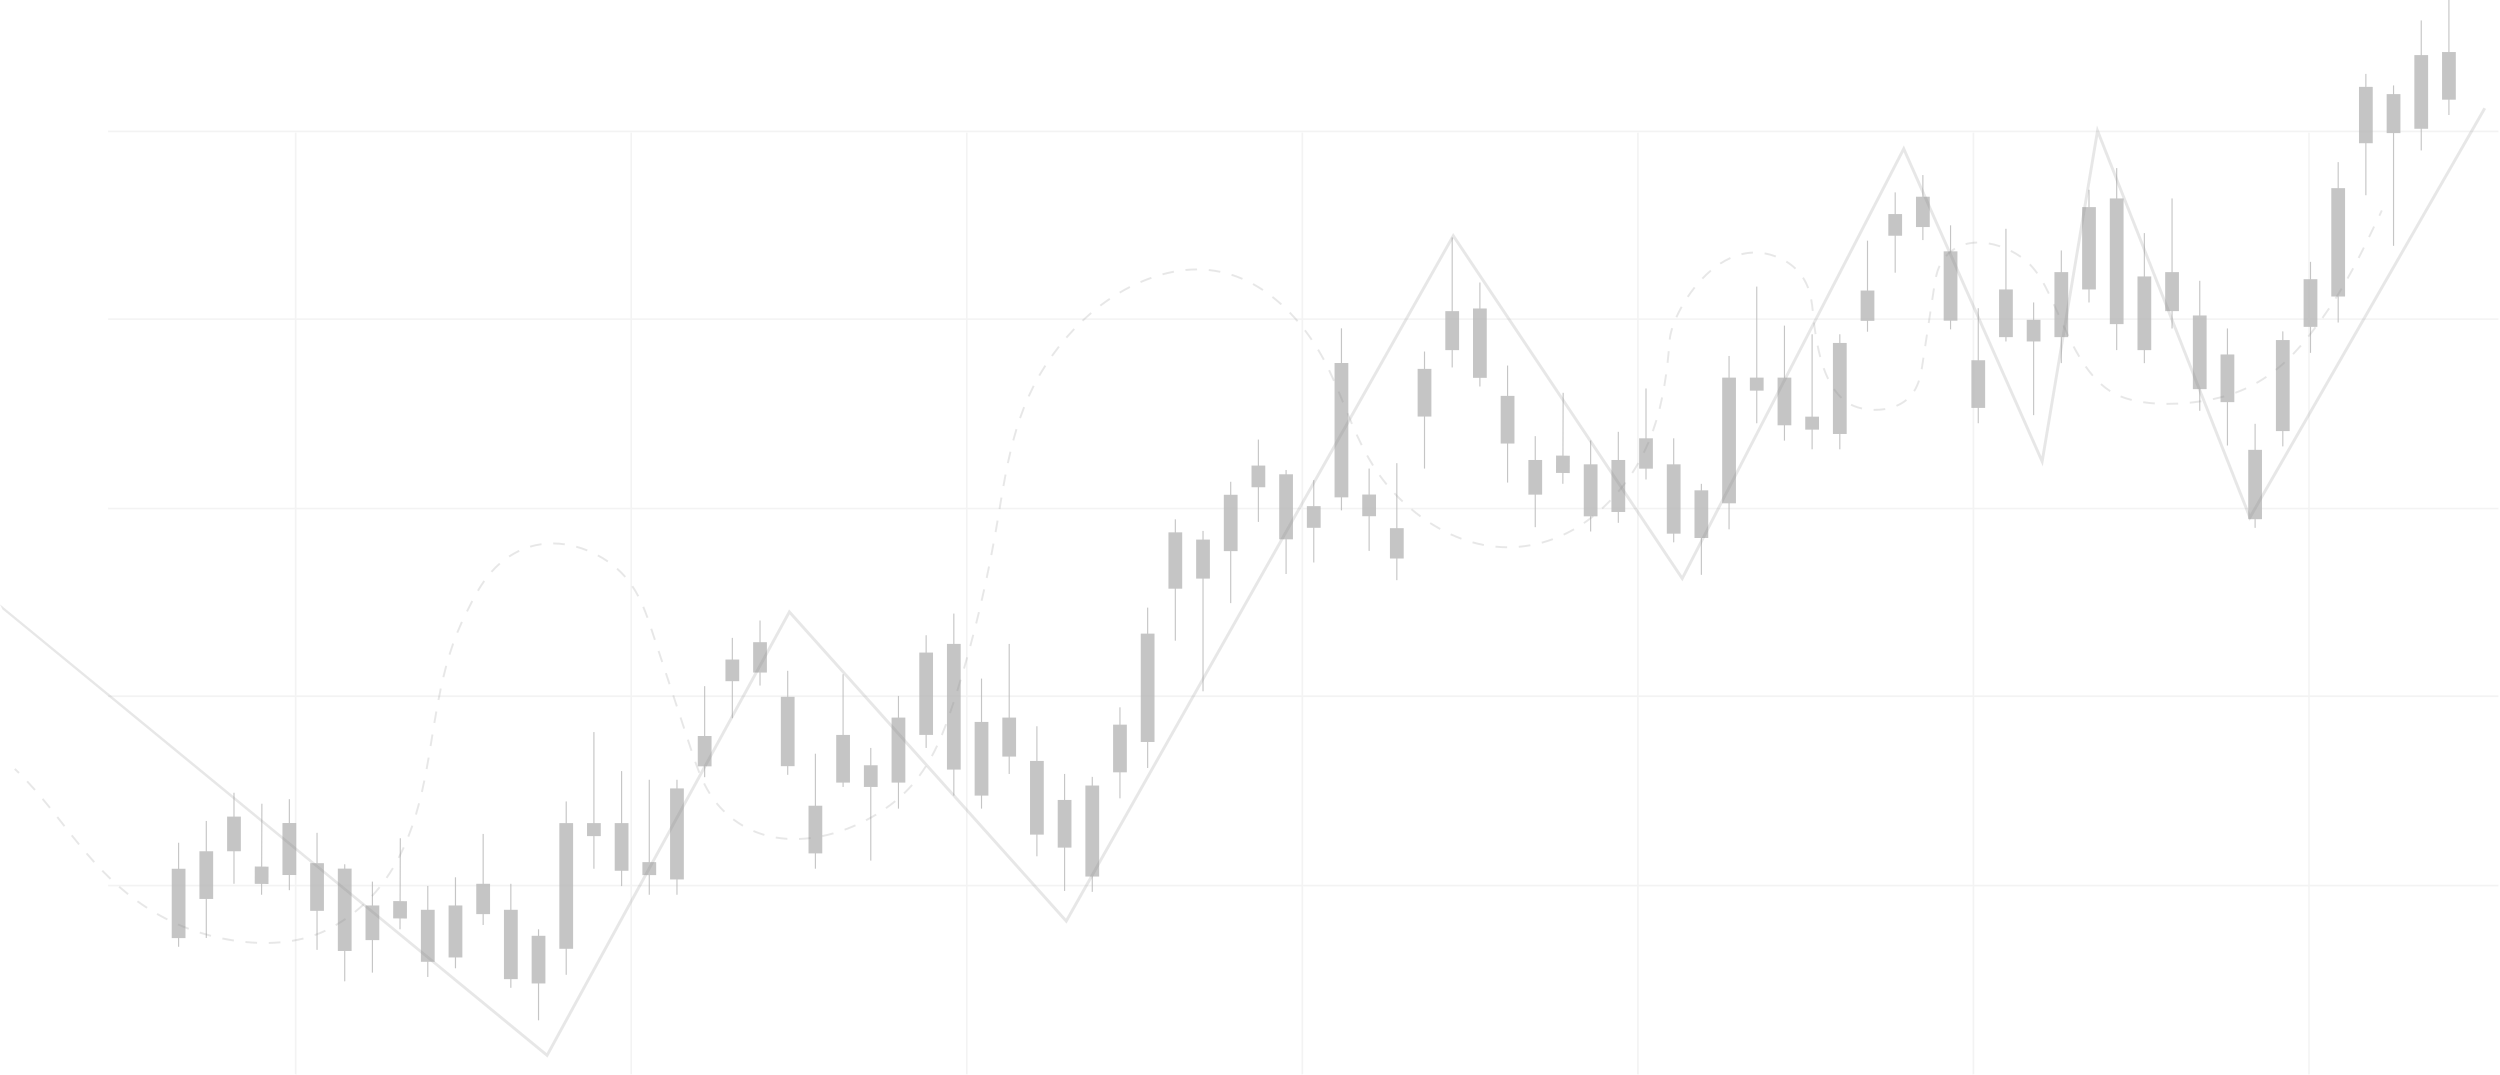 <?xml version="1.0" encoding="UTF-8"?> <svg xmlns="http://www.w3.org/2000/svg" width="1505" height="647" viewBox="0 0 1505 647" fill="none"><g opacity="0.1"><path d="M1504.06 532.615H65.061V533.615H1504.06V532.615Z" fill="#898989"></path><path d="M1504.06 418.615H65.061V419.615H1504.06V418.615Z" fill="#898989"></path><path d="M1504.06 305.615H65.061V306.615H1504.06V305.615Z" fill="#898989"></path><path d="M1504.06 191.615H65.061V192.615H1504.06V191.615Z" fill="#898989"></path><path d="M1504.06 78.615H65.061V79.615H1504.06V78.615Z" fill="#898989"></path><path d="M1188.5 79.845H1187.5V646.845H1188.5V79.845Z" fill="#898989"></path><path d="M1390.5 79.845H1389.5V646.845H1390.5V79.845Z" fill="#898989"></path><path d="M986.5 79.845H985.5V646.845H986.5V79.845Z" fill="#898989"></path><path d="M784.5 79.845H783.5V646.845H784.5V79.845Z" fill="#898989"></path><path d="M582.5 79.845H581.5V646.845H582.5V79.845Z" fill="#898989"></path><path d="M380.5 79.845H379.5V646.845H380.5V79.845Z" fill="#898989"></path><path d="M178.5 79.845H177.5V646.845H178.5V79.845Z" fill="#898989"></path></g><g opacity="0.8"><path d="M228.336 545.084H224.536V530.732H223.845V545.084H220.046V565.958H223.845V585.528H224.536V565.958H228.336V545.084Z" fill="#B7B7B7"></path><path d="M245.003 542.526L241.204 542.479L241.336 504.645L240.645 504.636L240.513 542.47L236.714 542.422L236.677 552.859L240.477 552.907L240.454 559.431L241.144 559.439L241.167 552.915L244.966 552.963L245.003 542.526Z" fill="#B7B7B7"></path><path d="M328.34 563.348H324.541V559.435H323.85V563.348H320.051V592.051H323.85V614.231H324.541V592.051H328.34V563.348Z" fill="#B7B7B7"></path><path d="M345.007 495.507H341.208V482.46H340.517V495.507H336.718V571.177H340.517V586.833H341.208V571.177H345.007V495.507Z" fill="#B7B7B7"></path><path d="M361.674 495.507H357.875V440.711H357.185V495.507H353.385V503.335H357.185V522.988H357.875V503.335H361.674V495.507Z" fill="#B7B7B7"></path><path d="M378.342 495.506H374.543V464.194H373.852V495.506H370.053V524.209H373.852V533.425H374.543V524.209H378.342V495.506Z" fill="#B7B7B7"></path><path d="M495.015 485.041H491.215V453.729H490.524V485.041H486.725V513.743H490.524V522.959H491.215V513.743H495.015V485.041Z" fill="#B7B7B7"></path><path d="M395.009 518.991H391.21V469.413H390.519V518.991H386.72V526.818H390.519V538.643H391.21V526.818H395.009V518.991Z" fill="#B7B7B7"></path><path d="M411.677 474.632H407.878V469.413H407.187V474.632H403.388V529.428H407.187V538.643H407.878V529.428H411.677V474.632Z" fill="#B7B7B7"></path><path d="M661.689 472.887H657.89V467.669H657.199V472.887H653.399V527.683H657.199V536.899H657.89V527.683H661.689V472.887Z" fill="#B7B7B7"></path><path d="M445.013 397.037H441.213V383.99H440.522V397.037H436.723V410.083H440.522V432.345H441.213V410.083H445.013V397.037Z" fill="#B7B7B7"></path><path d="M461.68 386.599H457.88V373.553H457.189V386.599H453.39V404.865H457.189V412.693H457.88V404.865H461.68V386.599Z" fill="#B7B7B7"></path><path d="M511.683 442.426H507.883V405.896H507.192V442.426H503.393V471.128H507.192V473.738H507.883V471.128H511.683V442.426Z" fill="#B7B7B7"></path><path d="M528.35 460.692H524.55V450.255H523.859V460.692H520.06V473.739H523.859V518.097H524.55V473.739H528.35V460.692Z" fill="#B7B7B7"></path><path d="M545.017 431.989H541.217V418.942H540.527V431.989H536.728V471.129H540.527V486.785H541.217V471.129H545.017V431.989Z" fill="#B7B7B7"></path><path d="M561.685 392.85H557.885V382.412H557.195V392.85H553.396V442.427H557.195V450.255H557.885V442.427H561.685V392.85Z" fill="#B7B7B7"></path><path d="M578.352 387.63H574.553V369.365H573.862V387.63H570.062V463.301H573.862V478.957H574.553V463.301H578.352V387.63Z" fill="#B7B7B7"></path><path d="M595.019 434.599H591.22V408.506H590.529V434.599H586.729V478.957H590.529V486.785H591.22V478.957H595.019V434.599Z" fill="#B7B7B7"></path><path d="M611.687 431.989H607.888V387.631H607.197V431.989H603.397V455.473H607.197V465.911H607.888V455.473H611.687V431.989Z" fill="#B7B7B7"></path><path d="M878.367 187.298H874.567V142.939H873.876V187.298H870.077V210.782H873.876V221.219H874.567V210.782H878.367V187.298Z" fill="#B7B7B7"></path><path d="M628.354 458.082H624.555V437.208H623.864V458.082H620.064V502.441H623.864V515.487H624.555V502.441H628.354V458.082Z" fill="#B7B7B7"></path><path d="M645.022 481.566H641.223V465.91H640.532V481.566H636.732V510.269H640.532V536.362H641.223V510.269H645.022V481.566Z" fill="#B7B7B7"></path><path d="M678.357 436.241H674.558V425.804H673.867V436.241H670.067V464.944H673.867V480.6H674.558V464.944H678.357V436.241Z" fill="#B7B7B7"></path><path d="M695.024 381.445H691.225V365.79H690.534V381.445H686.734V446.679H690.534V462.334H691.225V446.679H695.024V381.445Z" fill="#B7B7B7"></path><path d="M711.692 320.473H707.893V312.645H707.202V320.473H703.402V354.394H707.202V385.705H707.893V354.394H711.692V320.473Z" fill="#B7B7B7"></path><path d="M745.027 297.855H741.228V290.027H740.537V297.855H736.737V331.776H740.537V363.088H741.228V331.776H745.027V297.855Z" fill="#B7B7B7"></path><path d="M728.36 324.826H724.56V319.607H723.869V324.826H720.069V348.31H723.869V416.152H724.56V348.31H728.36V324.826Z" fill="#B7B7B7"></path><path d="M811.696 218.527H807.897V197.652H807.206V218.527H803.406V299.416H807.206V307.244H807.897V299.416H811.696V218.527Z" fill="#B7B7B7"></path><path d="M845.031 317.957H841.232V278.817H840.541V317.957H836.741V336.222H840.541V349.269H841.232V336.222H845.031V317.957Z" fill="#B7B7B7"></path><path d="M861.699 222.06H857.9V211.623H857.209V222.06H853.409V250.763H857.209V282.074H857.9V250.763H861.699V222.06Z" fill="#B7B7B7"></path><path d="M211.668 522.904H207.868V520.295H207.178V522.904H203.378V572.481H207.178V590.747H207.868V572.481H211.668V522.904Z" fill="#B7B7B7"></path><path d="M195 519.627H191.2V501.361H190.51V519.627H186.71V548.329H190.51V571.813H191.2V548.329H195V519.627Z" fill="#B7B7B7"></path><path d="M911.702 238.32H907.902V220.055H907.211V238.32H903.412V267.022H907.211V290.506H907.902V267.022H911.702V238.32Z" fill="#B7B7B7"></path><path d="M761.694 280.272H757.895V264.616H757.204V280.272H753.404V293.319H757.204V314.193H757.895V293.319H761.694V280.272Z" fill="#B7B7B7"></path><path d="M795.029 304.693H791.23V289.037H790.539V304.693H786.739V317.74H790.539V338.614H791.23V317.74H795.029V304.693Z" fill="#B7B7B7"></path><path d="M828.364 297.715H824.565V282.06H823.874V297.715H820.074V310.762H823.874V331.636H824.565V310.762H828.364V297.715Z" fill="#B7B7B7"></path><path d="M778.361 285.527H774.562V282.918H773.871V285.527H770.071V324.668H773.871V345.542H774.562V324.668H778.361V285.527Z" fill="#B7B7B7"></path><path d="M257.871 547.692V533.341H257.18V547.692H253.381V550.302V571.176V579.004H257.18V588.137H257.871V579.004H261.67V571.176V550.302V547.692H257.871Z" fill="#B7B7B7"></path><path d="M278.337 545.084H274.538V528.123H273.847V545.084H270.048V576.396H273.847V582.919H274.538V576.396H278.337V545.084Z" fill="#B7B7B7"></path><path d="M295.005 532.037H291.206V502.03H290.515V532.037H286.716V550.302H290.515V556.826H291.206V550.302H295.005V532.037Z" fill="#B7B7B7"></path><path d="M428.344 443.074H424.545V413.066H423.854V443.074H420.055V461.339H423.854V467.862H424.545V461.339H428.344V443.074Z" fill="#B7B7B7"></path><path d="M311.672 547.693H307.873V532.037H307.182V547.693H303.383V589.442H307.182V594.66H307.873V589.442H311.672V547.693Z" fill="#B7B7B7"></path><path d="M478.348 419.482H474.548V403.826H473.857V419.482H470.058V461.231H473.857V466.45H474.548V461.231H478.348V419.482Z" fill="#B7B7B7"></path><path d="M895.034 185.713H891.234V170.057H890.543V185.713H886.744V227.462H890.543V232.681H891.234V227.462H895.034V185.713Z" fill="#B7B7B7"></path><path d="M928.369 276.908H924.569V262.557H923.878V276.908H920.079V297.783H923.878V317.353H924.569V297.783H928.369V276.908Z" fill="#B7B7B7"></path><path d="M945.036 274.35L941.237 274.303L941.37 236.468L940.679 236.46L940.547 274.294L936.747 274.247L936.71 284.684L940.51 284.731L940.487 291.254L941.178 291.263L941.2 284.74L945 284.787L945.036 274.35Z" fill="#B7B7B7"></path><path d="M1028.37 295.173H1024.57V291.26H1023.88V295.173H1020.08V323.876H1023.88V346.055H1024.57V323.876H1028.37V295.173Z" fill="#B7B7B7"></path><path d="M1045.04 227.332H1041.24V214.285H1040.55V227.332H1036.75V303.002H1040.55V318.658H1041.24V303.002H1045.04V227.332Z" fill="#B7B7B7"></path><path d="M1061.71 227.332H1057.91V172.536H1057.22V227.332H1053.42V235.16H1057.22V254.813H1057.91V235.16H1061.71V227.332Z" fill="#B7B7B7"></path><path d="M1078.38 227.332H1074.58V196.02H1073.89V227.332H1070.09V256.034H1073.89V265.25H1074.58V256.034H1078.38V227.332Z" fill="#B7B7B7"></path><path d="M1195.05 216.865H1191.25V185.553H1190.56V216.865H1186.76V245.567H1190.56V254.783H1191.25V245.567H1195.05V216.865Z" fill="#B7B7B7"></path><path d="M1478.4 31.312H1474.6V0H1473.91V31.312H1470.11V60.014H1473.91V69.231H1474.6V60.014H1478.4V31.312Z" fill="#B7B7B7"></path><path d="M1095.04 250.815H1091.24V201.238H1090.55V250.815H1086.75V258.643H1090.55V270.468H1091.24V258.643H1095.04V250.815Z" fill="#B7B7B7"></path><path d="M1111.71 206.457H1107.91V201.238H1107.22V206.457H1103.42V261.253H1107.22V270.468H1107.91V261.253H1111.71V206.457Z" fill="#B7B7B7"></path><path d="M1378.39 204.712H1374.59V199.493H1373.9V204.712H1370.1V259.508H1373.9V268.724H1374.59V259.508H1378.39V204.712Z" fill="#B7B7B7"></path><path d="M1145.05 128.861H1141.25V115.814H1140.56V128.861H1136.76V141.907H1140.56V164.17H1141.25V141.907H1145.05V128.861Z" fill="#B7B7B7"></path><path d="M1161.71 118.424H1157.91V105.377H1157.22V118.424H1153.42V136.689H1157.22V144.517H1157.91V136.689H1161.71V118.424Z" fill="#B7B7B7"></path><path d="M1211.72 174.251H1207.92V137.721H1207.22V174.251H1203.43V202.954H1207.22V205.563H1207.92V202.954H1211.72V174.251Z" fill="#B7B7B7"></path><path d="M1228.38 192.517H1224.58V182.079H1223.89V192.517H1220.09V205.563H1223.89V249.922H1224.58V205.563H1228.38V192.517Z" fill="#B7B7B7"></path><path d="M1245.05 163.814H1241.25V150.768H1240.56V163.814H1236.76V202.953H1240.56V218.609H1241.25V202.953H1245.05V163.814Z" fill="#B7B7B7"></path><path d="M1261.72 124.674H1257.92V114.237H1257.23V124.674H1253.43V174.251H1257.23V182.079H1257.92V174.251H1261.72V124.674Z" fill="#B7B7B7"></path><path d="M1278.39 119.455H1274.59V101.189H1273.89V119.455H1270.1V195.125H1273.89V210.781H1274.59V195.125H1278.39V119.455Z" fill="#B7B7B7"></path><path d="M1295.05 166.423H1291.25V140.33H1290.56V166.423H1286.76V210.782H1290.56V218.609H1291.25V210.782H1295.05V166.423Z" fill="#B7B7B7"></path><path d="M1311.72 163.815H1307.92V119.456H1307.23V163.815H1303.43V187.299H1307.23V197.735H1307.92V187.299H1311.72V163.815Z" fill="#B7B7B7"></path><path d="M1328.39 189.907H1324.59V169.032H1323.9V189.907H1320.1V234.265H1323.9V247.312H1324.59V234.265H1328.39V189.907Z" fill="#B7B7B7"></path><path d="M1461.73 33.167H1457.93V12.293H1457.24V33.167H1453.44V77.526H1457.24V90.572H1457.93V77.526H1461.73V33.167Z" fill="#B7B7B7"></path><path d="M1345.06 213.391H1341.26V197.735H1340.57V213.391H1336.77V242.094H1340.57V268.187H1341.26V242.094H1345.06V213.391Z" fill="#B7B7B7"></path><path d="M1395.06 168.066H1391.26V157.629H1390.57V168.066H1386.77V196.769H1390.57V212.424H1391.26V196.769H1395.06V168.066Z" fill="#B7B7B7"></path><path d="M1411.73 113.27H1407.93V97.614H1407.24V113.27H1403.44V178.503H1407.24V194.159H1407.93V178.503H1411.73V113.27Z" fill="#B7B7B7"></path><path d="M1428.39 52.298H1424.59V44.47H1423.9V52.298H1420.1V86.219H1423.9V117.531H1424.59V86.219H1428.39V52.298Z" fill="#B7B7B7"></path><path d="M1445.06 56.652H1441.26V51.433H1440.57V56.652H1436.77V80.135H1440.57V147.978H1441.26V80.135H1445.06V56.652Z" fill="#B7B7B7"></path><path d="M957.905 279.518V265.167H957.213V279.518H953.414V282.128V303.002V310.83H957.213V319.963H957.905V310.83H961.704V303.002V282.128V279.518H957.905Z" fill="#B7B7B7"></path><path d="M128.33 512.467H124.53V494.202H123.84V512.467H120.04V541.17H123.84V564.654H124.53V541.17H128.33V512.467Z" fill="#B7B7B7"></path><path d="M111.663 522.987H107.863V507.332H107.173V522.987H103.373V564.737H107.173V569.955H107.863V564.737H111.663V522.987Z" fill="#B7B7B7"></path><path d="M144.998 491.589H141.198V477.237H140.508V491.589H136.708V512.463H140.508V532.033H141.198V512.463H144.998V491.589Z" fill="#B7B7B7"></path><path d="M161.665 521.731L157.866 521.683L157.998 483.849L157.307 483.84L157.175 521.674L153.376 521.627L153.339 532.064L157.139 532.111L157.115 538.635L157.806 538.643L157.829 532.12L161.628 532.168L161.665 521.731Z" fill="#B7B7B7"></path><path d="M174.533 495.45V481.099H173.843V495.45H170.043V498.059V518.934V526.762H173.843V535.895H174.533V526.762H178.333V518.934V498.059V495.45H174.533Z" fill="#B7B7B7"></path><path d="M978.372 276.908H974.572V259.948H973.881V276.908H970.082V308.22H973.881V314.744H974.572V308.22H978.372V276.908Z" fill="#B7B7B7"></path><path d="M995.039 263.862H991.239V233.854H990.548V263.862H986.749V282.127H990.548V288.65H991.239V282.127H995.039V263.862Z" fill="#B7B7B7"></path><path d="M1128.38 174.899H1124.58V144.892H1123.89V174.899H1120.09V193.164H1123.89V199.688H1124.58V193.164H1128.38V174.899Z" fill="#B7B7B7"></path><path d="M1011.71 279.518H1007.91V263.862H1007.22V279.518H1003.42V321.267H1007.22V326.486H1007.91V321.267H1011.71V279.518Z" fill="#B7B7B7"></path><path d="M1178.38 151.307H1174.58V135.651H1173.89V151.307H1170.09V193.056H1173.89V198.275H1174.58V193.056H1178.38V151.307Z" fill="#B7B7B7"></path><path d="M1361.72 270.796H1357.92V255.14H1357.23V270.796H1353.43V312.545H1357.23V317.764H1357.92V312.545H1361.72V270.796Z" fill="#B7B7B7"></path></g><path opacity="0.2" d="M329.6 636.657L328.781 635.981L1.5 366.856L0 363.845L329.079 633.953L475.028 366.856L641.714 553.026L874.813 140.267L1012.61 346.545L1146.11 87.542L1229 274.79L1262.37 75.454L1354.58 309.527L1495.07 64.72L1496.59 65.592L1354.29 313.563L1263.06 81.976L1229.76 280.844L1145.99 91.602L1012.8 349.993L874.939 143.611L642.039 556.016L641.224 555.106L475.376 369.874L329.6 636.657Z" fill="#898989"></path><g opacity="0.2"><path d="M11.012 465.747C10.187 464.932 9.35 464.122 8.5 463.317L9.304 462.469C10.159 463.28 11.002 464.095 11.833 464.915L11.012 465.747Z" fill="#898989"></path><path d="M161.806 568.239L161.782 567.07C164.136 567.021 166.485 566.894 168.763 566.693L168.866 567.857C166.562 568.061 164.187 568.189 161.806 568.239ZM154.74 568.165C152.422 568.069 150.051 567.904 147.695 567.672L147.809 566.509C150.144 566.739 152.492 566.903 154.788 566.997L154.74 568.165ZM175.883 566.975L175.694 565.822C178.027 565.438 180.328 564.963 182.53 564.409L182.815 565.542C180.581 566.104 178.249 566.586 175.883 566.975ZM140.688 566.789C138.385 566.436 136.047 566.016 133.739 565.538L133.976 564.394C136.263 564.867 138.581 565.283 140.865 565.633L140.688 566.789ZM126.865 563.935C124.583 563.34 122.3 562.683 120.08 561.983L120.432 560.869C122.634 561.563 124.897 562.215 127.16 562.804L126.865 563.935ZM189.598 563.504L189.209 562.402C191.428 561.618 193.596 560.726 195.651 559.75L196.152 560.806C194.061 561.799 191.856 562.707 189.598 563.504ZM113.406 559.685C111.179 558.853 108.978 557.959 106.861 557.029L107.331 555.96C109.428 556.881 111.609 557.766 113.815 558.591L113.406 559.685ZM202.385 557.454L201.792 556.448C203.8 555.264 205.78 554.002 207.677 552.696L208.34 553.657C206.421 554.98 204.417 556.258 202.385 557.454ZM100.475 554.019C98.381 552.963 96.289 551.839 94.258 550.677L94.838 549.662C96.851 550.815 98.925 551.929 101.001 552.976L100.475 554.019ZM214.009 549.445L213.279 548.533C215.085 547.086 216.862 545.551 218.56 543.971L219.356 544.827C217.636 546.427 215.837 547.98 214.009 549.445ZM88.225 547.011C86.269 545.753 84.306 544.417 82.389 543.04L83.071 542.091C84.971 543.457 86.918 544.781 88.857 546.029L88.225 547.011ZM224.347 539.828L223.491 539.033C225.058 537.344 226.592 535.566 228.052 533.748L228.963 534.479C227.486 536.32 225.933 538.119 224.347 539.828ZM76.761 538.782C74.952 537.343 73.13 535.823 71.344 534.261L72.113 533.381C73.885 534.93 75.694 536.44 77.489 537.868L76.761 538.782ZM66.135 529.503C64.471 527.918 62.787 526.249 61.13 524.542L61.968 523.728C63.615 525.424 65.288 527.082 66.941 528.657L66.135 529.503ZM233.191 528.819L232.231 528.152C233.541 526.266 234.819 524.294 236.028 522.286L237.029 522.889C235.807 524.918 234.516 526.913 233.191 528.819ZM56.31 519.403C54.788 517.725 53.223 515.946 51.658 514.115L52.547 513.355C54.104 515.177 55.662 516.948 57.176 518.618L56.31 519.403ZM240.491 516.725L239.455 516.184C240.515 514.155 241.548 512.038 242.523 509.89L243.587 510.373C242.603 512.542 241.561 514.678 240.491 516.725ZM47.147 508.713C45.785 507.049 44.341 505.257 42.731 503.233L43.645 502.506C45.252 504.525 46.693 506.314 48.051 507.973L47.147 508.713ZM481.042 505.652L481.001 504.485C483.281 504.403 485.619 504.214 487.952 503.922L488.098 505.081C485.73 505.378 483.357 505.57 481.042 505.652ZM473.961 505.566C471.576 505.419 469.207 505.148 466.918 504.761L467.113 503.608C469.361 503.989 471.689 504.255 474.033 504.4L473.961 505.566ZM495.076 503.916L494.838 502.772C497.077 502.306 499.359 501.74 501.619 501.091L501.942 502.214C499.654 502.872 497.344 503.444 495.076 503.916ZM246.343 503.871L245.256 503.442C246.094 501.323 246.909 499.11 247.681 496.866L248.786 497.246C248.009 499.507 247.187 501.736 246.343 503.871ZM460.004 503.182C457.722 502.519 455.473 501.718 453.319 500.8L453.777 499.725C455.888 500.625 458.093 501.411 460.33 502.06L460.004 503.182ZM508.667 500.022L508.267 498.924C510.434 498.134 512.618 497.255 514.757 496.309L515.229 497.378C513.066 498.334 510.858 499.223 508.667 500.022ZM38.371 497.714L37.295 496.346C36.206 494.961 35.117 493.576 34.023 492.192L34.94 491.468C36.034 492.852 37.124 494.238 38.214 495.624L39.289 496.992L38.371 497.714ZM446.972 497.62C444.945 496.442 442.957 495.12 441.065 493.689L441.77 492.756C443.624 494.158 445.572 495.454 447.559 496.608L446.972 497.62ZM521.6 494.316L521.06 493.28C523.129 492.202 525.18 491.048 527.155 489.851L527.761 490.851C525.765 492.059 523.692 493.226 521.6 494.316ZM250.946 490.524L249.827 490.189C250.479 488.017 251.117 485.745 251.723 483.437L252.854 483.734C252.244 486.055 251.602 488.339 250.946 490.524ZM435.672 489.079C433.98 487.444 432.371 485.681 430.889 483.838L431.799 483.105C433.251 484.91 434.827 486.638 436.484 488.239L435.672 489.079ZM533.683 486.99L533.013 486.032C534.945 484.678 536.822 483.262 538.591 481.822L539.329 482.729C537.538 484.186 535.638 485.619 533.683 486.99ZM29.645 486.701C28.049 484.725 26.592 482.951 25.19 481.277L26.086 480.527C27.492 482.206 28.953 483.986 30.553 485.968L29.645 486.701ZM426.78 478.056C425.558 476.107 424.431 474.083 423.333 471.866L424.38 471.348C425.46 473.528 426.569 475.519 427.77 477.435L426.78 478.056ZM544.637 478.047L543.829 477.203C545.406 475.691 546.886 474.146 548.228 472.608L548.629 472.146L549.515 472.909L549.108 473.377C547.743 474.94 546.239 476.511 544.637 478.047ZM254.541 476.889L253.403 476.626C253.909 474.439 254.412 472.132 254.899 469.768L256.044 470.004C255.555 472.376 255.05 474.693 254.541 476.889ZM20.622 475.953C19.035 474.153 17.448 472.408 15.905 470.765L16.757 469.966C18.308 471.616 19.904 473.371 21.499 475.181L20.622 475.953ZM553.924 467.381L552.985 466.686C554.348 464.841 555.675 462.901 556.93 460.922L557.917 461.547C556.648 463.55 555.304 465.513 553.924 467.381ZM420.451 465.41C419.652 463.432 418.843 461.27 417.98 458.801L419.083 458.415C419.94 460.866 420.742 463.011 421.534 464.972L420.451 465.41ZM257.394 463.088L256.245 462.875C256.647 460.707 257.05 458.444 257.475 455.957L258.627 456.155C258.201 458.647 257.797 460.915 257.394 463.088ZM561.497 455.455L560.471 454.896C561.553 452.91 562.617 450.811 563.634 448.657L564.691 449.155C563.665 451.33 562.59 453.449 561.497 455.455ZM415.733 452.131L413.53 445.455L414.639 445.089L416.843 451.765L415.733 452.131ZM259.784 449.211L258.631 449.023C258.873 447.533 259.111 446.06 259.346 444.604L259.754 442.079L260.908 442.266L260.5 444.789C260.264 446.247 260.026 447.721 259.784 449.211ZM567.542 442.7L566.462 442.252C567.32 440.18 568.155 438.046 569.014 435.726L570.11 436.132C569.245 438.465 568.406 440.613 567.542 442.7ZM411.326 438.779L409.122 432.103L410.232 431.737L412.435 438.413L411.326 438.779ZM262.053 435.331L260.901 435.136C261.293 432.827 261.691 430.516 262.104 428.206L263.254 428.411C262.842 430.718 262.444 433.026 262.053 435.331ZM572.463 429.49L571.357 429.114C571.938 427.409 572.536 425.611 573.239 423.453L573.566 422.447L574.678 422.809L574.35 423.815C573.645 425.978 573.045 427.781 572.463 429.49ZM406.92 425.427L404.716 418.751L405.826 418.384L408.029 425.061L406.92 425.427ZM264.531 421.506L263.384 421.284C263.854 418.842 264.311 416.585 264.781 414.383L265.924 414.627C265.456 416.821 265 419.071 264.531 421.506ZM576.813 416.104L575.699 415.754C576.399 413.518 577.086 411.28 577.763 409.041L578.881 409.378C578.204 411.621 577.515 413.864 576.813 416.104ZM402.513 412.076L400.309 405.399L401.419 405.033L403.622 411.709L402.513 412.076ZM267.467 407.785L266.331 407.513C266.889 405.177 267.474 402.879 268.069 400.685L269.197 400.99C268.605 403.174 268.023 405.459 267.467 407.785ZM580.881 402.633L579.759 402.306C580.414 400.055 581.057 397.804 581.688 395.551L582.814 395.867C582.181 398.123 581.537 400.378 580.881 402.633ZM398.106 398.723L395.902 392.047L397.012 391.68L399.215 398.357L398.106 398.723ZM271.146 394.261L270.03 393.915C270.734 391.639 271.479 389.387 272.244 387.221L273.346 387.611C272.586 389.762 271.846 391.999 271.146 394.261ZM584.68 389.083L583.552 388.779C584.162 386.516 584.762 384.253 585.35 381.988L586.481 382.282C585.893 384.549 585.292 386.817 584.68 389.083ZM393.7 385.372L391.496 378.695L392.606 378.329L394.809 385.005L393.7 385.372ZM275.82 381.063L274.737 380.626C275.624 378.429 276.564 376.25 277.529 374.15L278.591 374.639C277.633 376.721 276.7 378.883 275.82 381.063ZM588.219 375.464L587.085 375.181C587.653 372.908 588.21 370.633 588.756 368.358L589.892 368.63C589.345 370.91 588.787 373.187 588.219 375.464ZM389.231 372.055C388.364 369.631 387.538 367.496 386.708 365.529L387.785 365.075C388.624 367.062 389.456 369.217 390.331 371.662L389.231 372.055ZM281.658 368.333L280.612 367.812L280.669 367.698C281.667 365.692 282.698 363.618 283.788 361.527L284.824 362.067C283.739 364.148 282.71 366.217 281.715 368.218L281.658 368.333ZM591.503 361.781L590.364 361.519C590.891 359.236 591.406 356.952 591.911 354.666L593.053 354.918C592.547 357.207 592.03 359.495 591.503 361.781ZM383.741 359.213C382.633 357.106 381.437 355.091 380.185 353.226L381.156 352.575C382.431 354.475 383.649 356.525 384.775 358.67L383.741 359.213ZM288.209 355.941L287.203 355.346C288.484 353.179 289.74 351.234 291.042 349.4L291.995 350.077C290.712 351.885 289.474 353.802 288.209 355.941ZM594.542 348.043L593.399 347.8C593.885 345.509 594.36 343.216 594.827 340.922L595.972 341.154C595.506 343.452 595.029 345.748 594.542 348.043ZM375.973 347.693L375.686 347.365C374.31 345.792 372.76 344.245 371.079 342.765L371.851 341.888C373.57 343.402 375.156 344.985 376.565 346.594L376.858 346.93L375.973 347.693ZM296.314 344.617L295.44 343.842C297.036 342.042 298.73 340.359 300.474 338.836L301.242 339.718C299.535 341.206 297.877 342.854 296.314 344.617ZM365.588 338.489C363.694 337.183 361.695 335.963 359.644 334.861L360.197 333.832C362.285 334.954 364.322 336.197 366.251 337.527L365.588 338.489ZM306.773 335.523L306.133 334.545C307.842 333.425 309.651 332.39 311.507 331.468C311.78 331.332 312.054 331.2 312.327 331.07L312.827 332.127C312.56 332.254 312.294 332.383 312.027 332.515C310.212 333.416 308.444 334.428 306.773 335.523ZM597.346 334.255L596.199 334.031C596.646 331.732 597.084 329.431 597.513 327.13L598.661 327.344C598.232 329.648 597.793 331.952 597.346 334.255ZM353.338 331.91C351.172 331.038 348.953 330.289 346.741 329.685L347.049 328.557C349.303 329.174 351.566 329.936 353.774 330.825L353.338 331.91ZM907.289 330.044C904.942 330.03 902.564 329.908 900.22 329.678L900.334 328.515C902.642 328.741 904.985 328.862 907.295 328.875L907.289 330.044ZM914.364 329.757L914.262 328.594C916.56 328.394 918.885 328.084 921.175 327.672L921.381 328.823C919.058 329.24 916.697 329.555 914.364 329.757ZM319.302 329.648L318.969 328.528C321.227 327.856 323.566 327.35 325.921 327.025L326.081 328.182C323.785 328.5 321.505 328.993 319.302 329.648ZM893.214 328.673C890.924 328.241 888.605 327.698 886.323 327.059L886.638 325.934C888.888 326.563 891.174 327.098 893.43 327.525L893.214 328.673ZM339.934 328.266C337.617 327.933 335.286 327.756 333.007 327.738L333.017 326.569C335.348 326.588 337.731 326.769 340.1 327.109L339.934 328.266ZM928.286 327.261L927.98 326.134L928.531 325.981C930.58 325.407 932.631 324.745 934.628 324.014L935.03 325.112C933.005 325.853 930.925 326.524 928.846 327.106L928.286 327.261ZM879.593 324.878C877.413 324.073 875.215 323.162 873.057 322.172L873.545 321.11C875.675 322.088 877.846 322.987 879.998 323.781L879.593 324.878ZM941.564 322.395L941.07 321.336C943.154 320.364 945.239 319.283 947.266 318.123L947.846 319.137C945.791 320.313 943.678 321.409 941.564 322.395ZM599.921 320.423L598.771 320.219C599.18 317.916 599.578 315.608 599.968 313.296L601.121 313.491C600.729 315.807 600.331 318.118 599.921 320.423ZM866.742 318.989C864.707 317.871 862.662 316.655 860.666 315.376L861.296 314.392C863.271 315.658 865.293 316.859 867.305 317.964L866.742 318.989ZM953.838 315.376L953.178 314.412C955.068 313.118 956.955 311.718 958.787 310.25L959.518 311.162C957.663 312.648 955.752 314.065 953.838 315.376ZM854.84 311.373C852.961 309.99 851.09 308.523 849.279 307.012L850.028 306.115C851.82 307.611 853.672 309.063 855.533 310.431L854.84 311.373ZM602.283 306.559L601.13 306.366C601.515 304.057 601.9 301.745 602.293 299.432L603.445 299.628C603.054 301.94 602.668 304.25 602.283 306.559ZM964.874 306.547L964.081 305.689C964.743 305.077 965.392 304.462 966.03 303.843C967.063 302.841 968.085 301.813 969.068 300.787L969.911 301.596C968.919 302.631 967.886 303.67 966.844 304.682C966.199 305.308 965.543 305.93 964.874 306.547ZM843.994 302.322C842.278 300.704 840.598 299.022 839 297.321L839.851 296.521C841.433 298.205 843.097 299.871 844.796 301.472L843.994 302.322ZM974.643 296.355L973.752 295.599C975.259 293.823 976.725 291.984 978.109 290.134L979.045 290.834C977.646 292.703 976.165 294.561 974.643 296.355ZM604.645 292.705L603.495 292.5C603.936 290.021 604.354 287.757 604.773 285.58L605.92 285.8C605.503 287.973 605.086 290.231 604.645 292.705ZM834.323 292.019C832.786 290.158 831.335 288.272 830.009 286.412L830.961 285.734C832.27 287.571 833.705 289.435 835.224 291.274L834.323 292.019ZM983.095 285.047L982.116 284.407C983.381 282.475 984.606 280.467 985.758 278.441L986.774 279.018C985.611 281.066 984.372 283.095 983.095 285.047ZM826.085 280.541C824.871 278.605 823.663 276.56 822.496 274.463L823.518 273.895C824.674 275.973 825.871 278 827.076 279.92L826.085 280.541ZM607.306 278.92L606.162 278.678C606.664 276.306 607.181 273.993 607.7 271.805L608.837 272.074C608.321 274.254 607.805 276.557 607.306 278.92ZM990.075 272.776L989.026 272.261C990.04 270.192 991.014 268.05 991.92 265.894L992.998 266.346C992.084 268.524 991.1 270.687 990.075 272.776ZM819.211 268.227C818.202 266.207 817.21 264.127 816.179 261.868L817.241 261.382C818.268 263.63 819.254 265.698 820.256 267.705L819.211 268.227ZM610.547 265.275L609.419 264.973C610.038 262.658 610.688 260.378 611.353 258.196L612.47 258.536C611.811 260.706 611.164 262.973 610.547 265.275ZM995.55 259.764L994.449 259.371C995.217 257.22 995.951 254.983 996.631 252.72L997.75 253.057C997.064 255.338 996.324 257.594 995.55 259.764ZM813.339 255.424C812.523 253.516 811.661 251.453 810.625 248.932L811.705 248.488C812.74 251.004 813.6 253.062 814.414 254.965L813.339 255.424ZM614.635 251.875L613.531 251.493C614.308 249.251 615.132 247.027 615.979 244.881L617.066 245.31C616.225 247.441 615.407 249.649 614.635 251.875ZM1128.77 247.332C1128.48 247.332 1128.19 247.329 1127.9 247.322L1127.93 246.154C1130.26 246.204 1132.59 246.042 1134.82 245.669L1135.01 246.822C1132.99 247.161 1130.89 247.332 1128.77 247.332ZM1120.82 246.492C1119.04 246.101 1117.35 245.579 1115.81 244.941C1115.22 244.695 1114.63 244.421 1114.06 244.127L1114.59 243.088C1115.14 243.367 1115.7 243.628 1116.26 243.862C1117.74 244.474 1119.35 244.975 1121.07 245.351L1120.82 246.492ZM999.621 246.253L998.488 245.969C999.04 243.766 999.566 241.468 1000.05 239.139L1001.19 239.376C1000.71 241.721 1000.18 244.035 999.621 246.253ZM1141.89 244.861L1141.43 243.784C1143.64 242.853 1145.61 241.677 1147.3 240.287L1148.05 241.191C1146.27 242.652 1144.2 243.886 1141.89 244.861ZM1304.88 243.714L1304.22 243.713L1304.22 242.544L1304.88 242.546C1306.95 242.546 1309.09 242.491 1311.22 242.385L1311.28 243.552C1309.13 243.659 1306.97 243.714 1304.88 243.714ZM1297.16 243.456C1294.73 243.287 1292.36 243.035 1290.12 242.706L1290.29 241.551C1292.5 241.875 1294.84 242.124 1297.24 242.29L1297.16 243.456ZM1318.32 243.015L1318.2 241.853C1320.53 241.616 1322.86 241.318 1325.15 240.967L1325.32 242.122C1323.02 242.476 1320.66 242.777 1318.32 243.015ZM807.965 242.424C807.08 240.258 806.192 238.092 805.287 235.929L806.365 235.478C807.272 237.643 808.161 239.812 809.047 241.982L807.965 242.424ZM1283.17 241.348C1280.75 240.744 1278.47 240.02 1276.4 239.196L1276.83 238.11C1278.85 238.915 1281.08 239.624 1283.45 240.215L1283.17 241.348ZM1332.27 240.862L1332.03 239.719C1334.4 239.221 1336.69 238.664 1338.83 238.065L1339.14 239.191C1336.98 239.797 1334.67 240.359 1332.27 240.862ZM1108.22 239.986C1106.57 238.444 1105.01 236.618 1103.58 234.557L1104.54 233.892C1105.92 235.884 1107.43 237.647 1109.02 239.132L1108.22 239.986ZM619.786 238.859L618.72 238.38C619.69 236.224 620.715 234.083 621.768 232.015L622.809 232.546C621.765 234.596 620.747 236.72 619.786 238.859ZM1345.87 237.016L1345.47 235.919C1347.65 235.117 1349.82 234.219 1351.92 233.249L1352.41 234.31C1350.28 235.292 1348.08 236.203 1345.87 237.016ZM1270.04 235.973C1268.12 234.747 1266.22 233.292 1264.39 231.649L1265.17 230.78C1266.95 232.381 1268.8 233.797 1270.67 234.988L1270.04 235.973ZM1152.79 235.8L1151.8 235.176C1152.96 233.348 1153.89 231.306 1154.66 228.935L1155.78 229.295C1154.98 231.76 1154 233.889 1152.79 235.8ZM1002.5 232.447L1001.35 232.251C1001.73 230.022 1002.08 227.69 1002.41 225.319L1003.57 225.479C1003.24 227.863 1002.88 230.206 1002.5 232.447ZM1358.7 231.077L1358.12 230.06C1360.13 228.925 1362.12 227.686 1364.05 226.376L1364.71 227.343C1362.75 228.67 1360.73 229.926 1358.7 231.077ZM802.519 229.479C801.515 227.207 800.558 225.122 799.592 223.106L800.647 222.601C801.617 224.628 802.58 226.724 803.588 229.007L802.519 229.479ZM1100.02 228.396C1099.05 226.383 1098.14 224.176 1097.31 221.838L1098.41 221.449C1099.22 223.746 1100.12 225.912 1101.08 227.886L1100.02 228.396ZM1259.43 226.564C1257.97 224.864 1256.5 222.981 1255.09 220.968L1256.04 220.295C1257.44 222.277 1258.88 224.13 1260.32 225.801L1259.43 226.564ZM626.144 226.395L625.132 225.812C625.391 225.362 625.653 224.912 625.919 224.463C626.84 222.905 627.813 221.331 628.81 219.785L629.792 220.418C628.803 221.952 627.838 223.513 626.925 225.058C626.661 225.503 626.401 225.949 626.144 226.395ZM1370.4 223.148L1369.67 222.234C1371.45 220.814 1373.24 219.285 1374.98 217.689L1375.77 218.55C1374.01 220.164 1372.2 221.711 1370.4 223.148ZM1157.42 222.379L1156.27 222.18C1156.38 221.514 1156.49 220.853 1156.59 220.197L1157.34 215.244L1158.5 215.419L1157.74 220.373C1157.64 221.036 1157.54 221.705 1157.42 222.379ZM1004.45 218.489L1003.29 218.357C1003.54 216.121 1003.77 213.836 1004 211.373L1005.17 211.481C1004.94 213.952 1004.7 216.244 1004.45 218.489ZM796.442 216.85C795.36 214.825 794.193 212.778 792.973 210.766L793.973 210.16C795.203 212.19 796.381 214.256 797.472 216.299L796.442 216.85ZM1095.23 215.069C1094.66 212.911 1094.13 210.593 1093.64 208.178L1094.79 207.948C1095.27 210.339 1095.8 212.634 1096.36 214.769L1095.23 215.069ZM1251.23 215.031C1250.07 213.102 1248.94 211.088 1247.77 208.874L1248.8 208.327C1249.97 210.523 1251.09 212.519 1252.23 214.429L1251.23 215.031ZM633.728 214.625L632.778 213.945C634.141 212.037 635.567 210.138 637.016 208.3L637.933 209.023C636.496 210.847 635.081 212.731 633.728 214.625ZM1380.82 213.61L1379.98 212.799C1381.54 211.179 1383.12 209.439 1384.69 207.63L1385.58 208.396C1383.99 210.221 1382.39 211.975 1380.82 213.61ZM1159.55 208.469L1158.39 208.293L1159.45 201.343L1160.6 201.518L1159.55 208.469ZM789.188 204.874C787.869 202.935 786.492 201.024 785.096 199.192L786.025 198.484C787.434 200.332 788.823 202.26 790.154 204.216L789.188 204.874ZM1005.76 204.468L1004.6 204.375L1004.6 204.311C1004.76 202.336 1005.26 200.003 1006.09 197.376L1007.2 197.729C1006.4 200.271 1005.92 202.516 1005.77 204.403L1005.76 204.468ZM642.398 203.628L641.516 202.861C643.062 201.08 644.662 199.325 646.272 197.644L647.116 198.453C645.519 200.12 643.933 201.861 642.398 203.628ZM1390.09 202.972L1389.17 202.242C1390.53 200.541 1391.94 198.727 1393.47 196.697L1394.4 197.401C1392.87 199.439 1391.45 201.262 1390.09 202.972ZM1244.6 202.569C1243.69 200.677 1242.75 198.646 1241.63 196.177L1242.7 195.696C1243.81 198.156 1244.75 200.179 1245.66 202.064L1244.6 202.569ZM1092.41 201.225C1092.19 199.837 1092 198.55 1091.83 197.393L1091.79 197.165C1091.66 196.265 1091.53 195.307 1091.41 194.234L1092.57 194.101C1092.69 195.161 1092.82 196.107 1092.95 196.994L1092.98 197.222C1093.15 198.375 1093.34 199.659 1093.56 201.043L1092.41 201.225ZM1161.66 194.567L1160.5 194.392L1161.56 187.441L1162.71 187.617L1161.66 194.567ZM780.698 193.745C779.172 191.96 777.589 190.218 775.993 188.567L776.833 187.754C778.445 189.423 780.044 191.183 781.586 192.985L780.698 193.745ZM652.081 193.517L651.279 192.667C652.994 191.048 654.762 189.462 656.536 187.954L657.293 188.844C655.535 190.338 653.782 191.911 652.081 193.517ZM1398.6 191.736L1397.65 191.052C1399 189.184 1400.35 187.25 1401.66 185.301L1402.63 185.955C1401.31 187.914 1399.95 189.859 1398.6 191.736ZM1009.71 191.226L1008.64 190.748C1009.58 188.651 1010.66 186.522 1011.83 184.419L1012.85 184.989C1011.69 187.062 1010.64 189.161 1009.71 191.226ZM1238.75 189.756C1237.95 187.969 1237.35 186.65 1236.79 185.479C1236.46 184.778 1236.14 184.076 1235.81 183.373L1236.88 182.884C1237.2 183.584 1237.52 184.284 1237.85 184.982C1238.41 186.159 1239.01 187.484 1239.82 189.278L1238.75 189.756ZM1090.71 187.233C1090.5 185.186 1090.22 182.764 1089.77 180.316L1090.92 180.102C1091.38 182.591 1091.66 185.044 1091.87 187.113L1090.71 187.233ZM662.746 184.457L662.039 183.527C663.918 182.099 665.85 180.715 667.781 179.415L668.434 180.385C666.521 181.672 664.608 183.043 662.746 184.457ZM770.974 183.698C769.231 182.116 767.434 180.6 765.635 179.189L766.356 178.269C768.177 179.697 769.995 181.232 771.759 182.833L770.974 183.698ZM1163.77 180.666L1162.61 180.491L1163.67 173.541L1164.82 173.716L1163.77 180.666ZM1406.49 180.056L1405.5 179.431C1406.73 177.504 1407.96 175.493 1409.18 173.454L1410.18 174.053C1408.96 176.1 1407.72 178.12 1406.49 180.056ZM1016.51 179.031L1015.54 178.381C1016.86 176.407 1018.27 174.484 1019.72 172.663L1020.63 173.392C1019.2 175.187 1017.81 177.084 1016.51 179.031ZM1232.87 176.999C1231.71 174.571 1230.7 172.594 1229.68 170.777L1230.7 170.206C1231.73 172.046 1232.75 174.045 1233.92 176.498L1232.87 176.999ZM674.351 176.654L673.758 175.647C675.793 174.448 677.877 173.306 679.954 172.252L680.482 173.295C678.428 174.337 676.365 175.468 674.351 176.654ZM759.977 175.097C758.017 173.796 756.008 172.582 754.005 171.487L754.566 170.462C756.599 171.573 758.636 172.805 760.623 174.123L759.977 175.097ZM1087.98 173.63C1087.17 171.45 1086.13 169.377 1084.9 167.471L1085.88 166.835C1087.16 168.813 1088.24 170.963 1089.07 173.224L1087.98 173.63ZM686.815 170.335L686.355 169.26C688.519 168.334 690.735 167.472 692.941 166.698L693.328 167.801C691.146 168.567 688.955 169.419 686.815 170.335ZM747.742 168.427C745.598 167.502 743.402 166.679 741.218 165.982L741.574 164.869C743.795 165.578 746.025 166.414 748.206 167.355L747.742 168.427ZM1025.22 168.134L1024.38 167.326C1026.05 165.579 1027.79 163.942 1029.55 162.46L1030.3 163.352C1028.58 164.809 1026.87 166.417 1025.22 168.134ZM1413.72 167.96L1412.7 167.385C1413.82 165.405 1414.96 163.337 1416.09 161.238L1417.12 161.792C1415.99 163.897 1414.84 165.973 1413.72 167.96ZM1166.02 166.832L1164.88 166.576C1165.46 163.988 1166.2 161.77 1167.13 159.795L1168.19 160.292C1167.29 162.19 1166.59 164.329 1166.02 166.832ZM699.996 165.716L699.686 164.589C700.591 164.341 701.503 164.103 702.422 163.877C703.804 163.537 705.201 163.232 706.573 162.969L706.793 164.117C705.44 164.376 704.063 164.677 702.701 165.012C701.793 165.235 700.891 165.469 699.996 165.716ZM1225.96 164.892C1225.06 163.636 1224.11 162.424 1223.13 161.291C1222.63 160.713 1222.09 160.133 1221.53 159.57L1222.36 158.745C1222.94 159.328 1223.5 159.927 1224.01 160.527C1225.02 161.687 1225.99 162.926 1226.91 164.211L1225.96 164.892ZM734.486 164.204C732.223 163.731 729.909 163.369 727.608 163.132L727.728 161.969C730.069 162.211 732.423 162.578 734.726 163.061L734.486 164.204ZM713.695 163.115L713.581 161.952C715.93 161.722 718.297 161.605 720.616 161.605L720.657 162.774C718.335 162.774 716.007 162.889 713.695 163.115ZM1080.51 162.166C1078.89 160.6 1077.05 159.189 1075.05 157.974L1075.66 156.976C1077.73 158.236 1079.63 159.699 1081.32 161.324L1080.51 162.166ZM1035.87 159.197L1035.24 158.217C1037.29 156.887 1039.39 155.735 1041.48 154.794L1041.96 155.86C1039.92 156.777 1037.87 157.9 1035.87 159.197ZM1420.4 155.561L1419.36 155.025C1420.39 153.032 1421.46 150.924 1422.54 148.761L1423.59 149.283C1422.5 151.451 1421.43 153.563 1420.4 155.561ZM1216.22 155.125C1214.36 153.813 1212.36 152.611 1210.27 151.551L1210.8 150.509C1212.94 151.594 1214.99 152.826 1216.9 154.171L1216.22 155.125ZM1068.83 154.954C1066.63 154.113 1064.39 153.491 1062.18 153.104L1062.38 151.952C1064.67 152.352 1066.98 152.994 1069.25 153.862L1068.83 154.954ZM1171.94 154.577L1171.07 153.805C1172.67 151.978 1174.52 150.422 1176.55 149.179L1177.16 150.176C1175.23 151.358 1173.47 152.838 1171.94 154.577ZM1048.48 153.593L1048.2 152.458C1050.54 151.883 1052.91 151.548 1055.26 151.462L1055.3 152.63C1053.03 152.712 1050.74 153.036 1048.48 153.593ZM1203.87 148.856C1201.63 148.097 1199.38 147.519 1197.16 147.139L1197.35 145.987C1199.63 146.378 1201.95 146.971 1204.25 147.75L1203.87 148.856ZM1183.46 147.516L1183.16 146.386C1185.38 145.799 1187.77 145.476 1190.25 145.427L1190.27 146.596C1187.88 146.643 1185.59 146.952 1183.46 147.516ZM1426.69 142.968L1425.64 142.458C1426.66 140.348 1427.68 138.237 1428.69 136.126L1429.74 136.629C1428.73 138.743 1427.72 140.856 1426.69 142.968Z" fill="#898989"></path><path d="M1433.34 126.435L1431.83 129.602L1432.89 130.102L1434.39 126.935L1433.34 126.435Z" fill="#898989"></path></g></svg> 